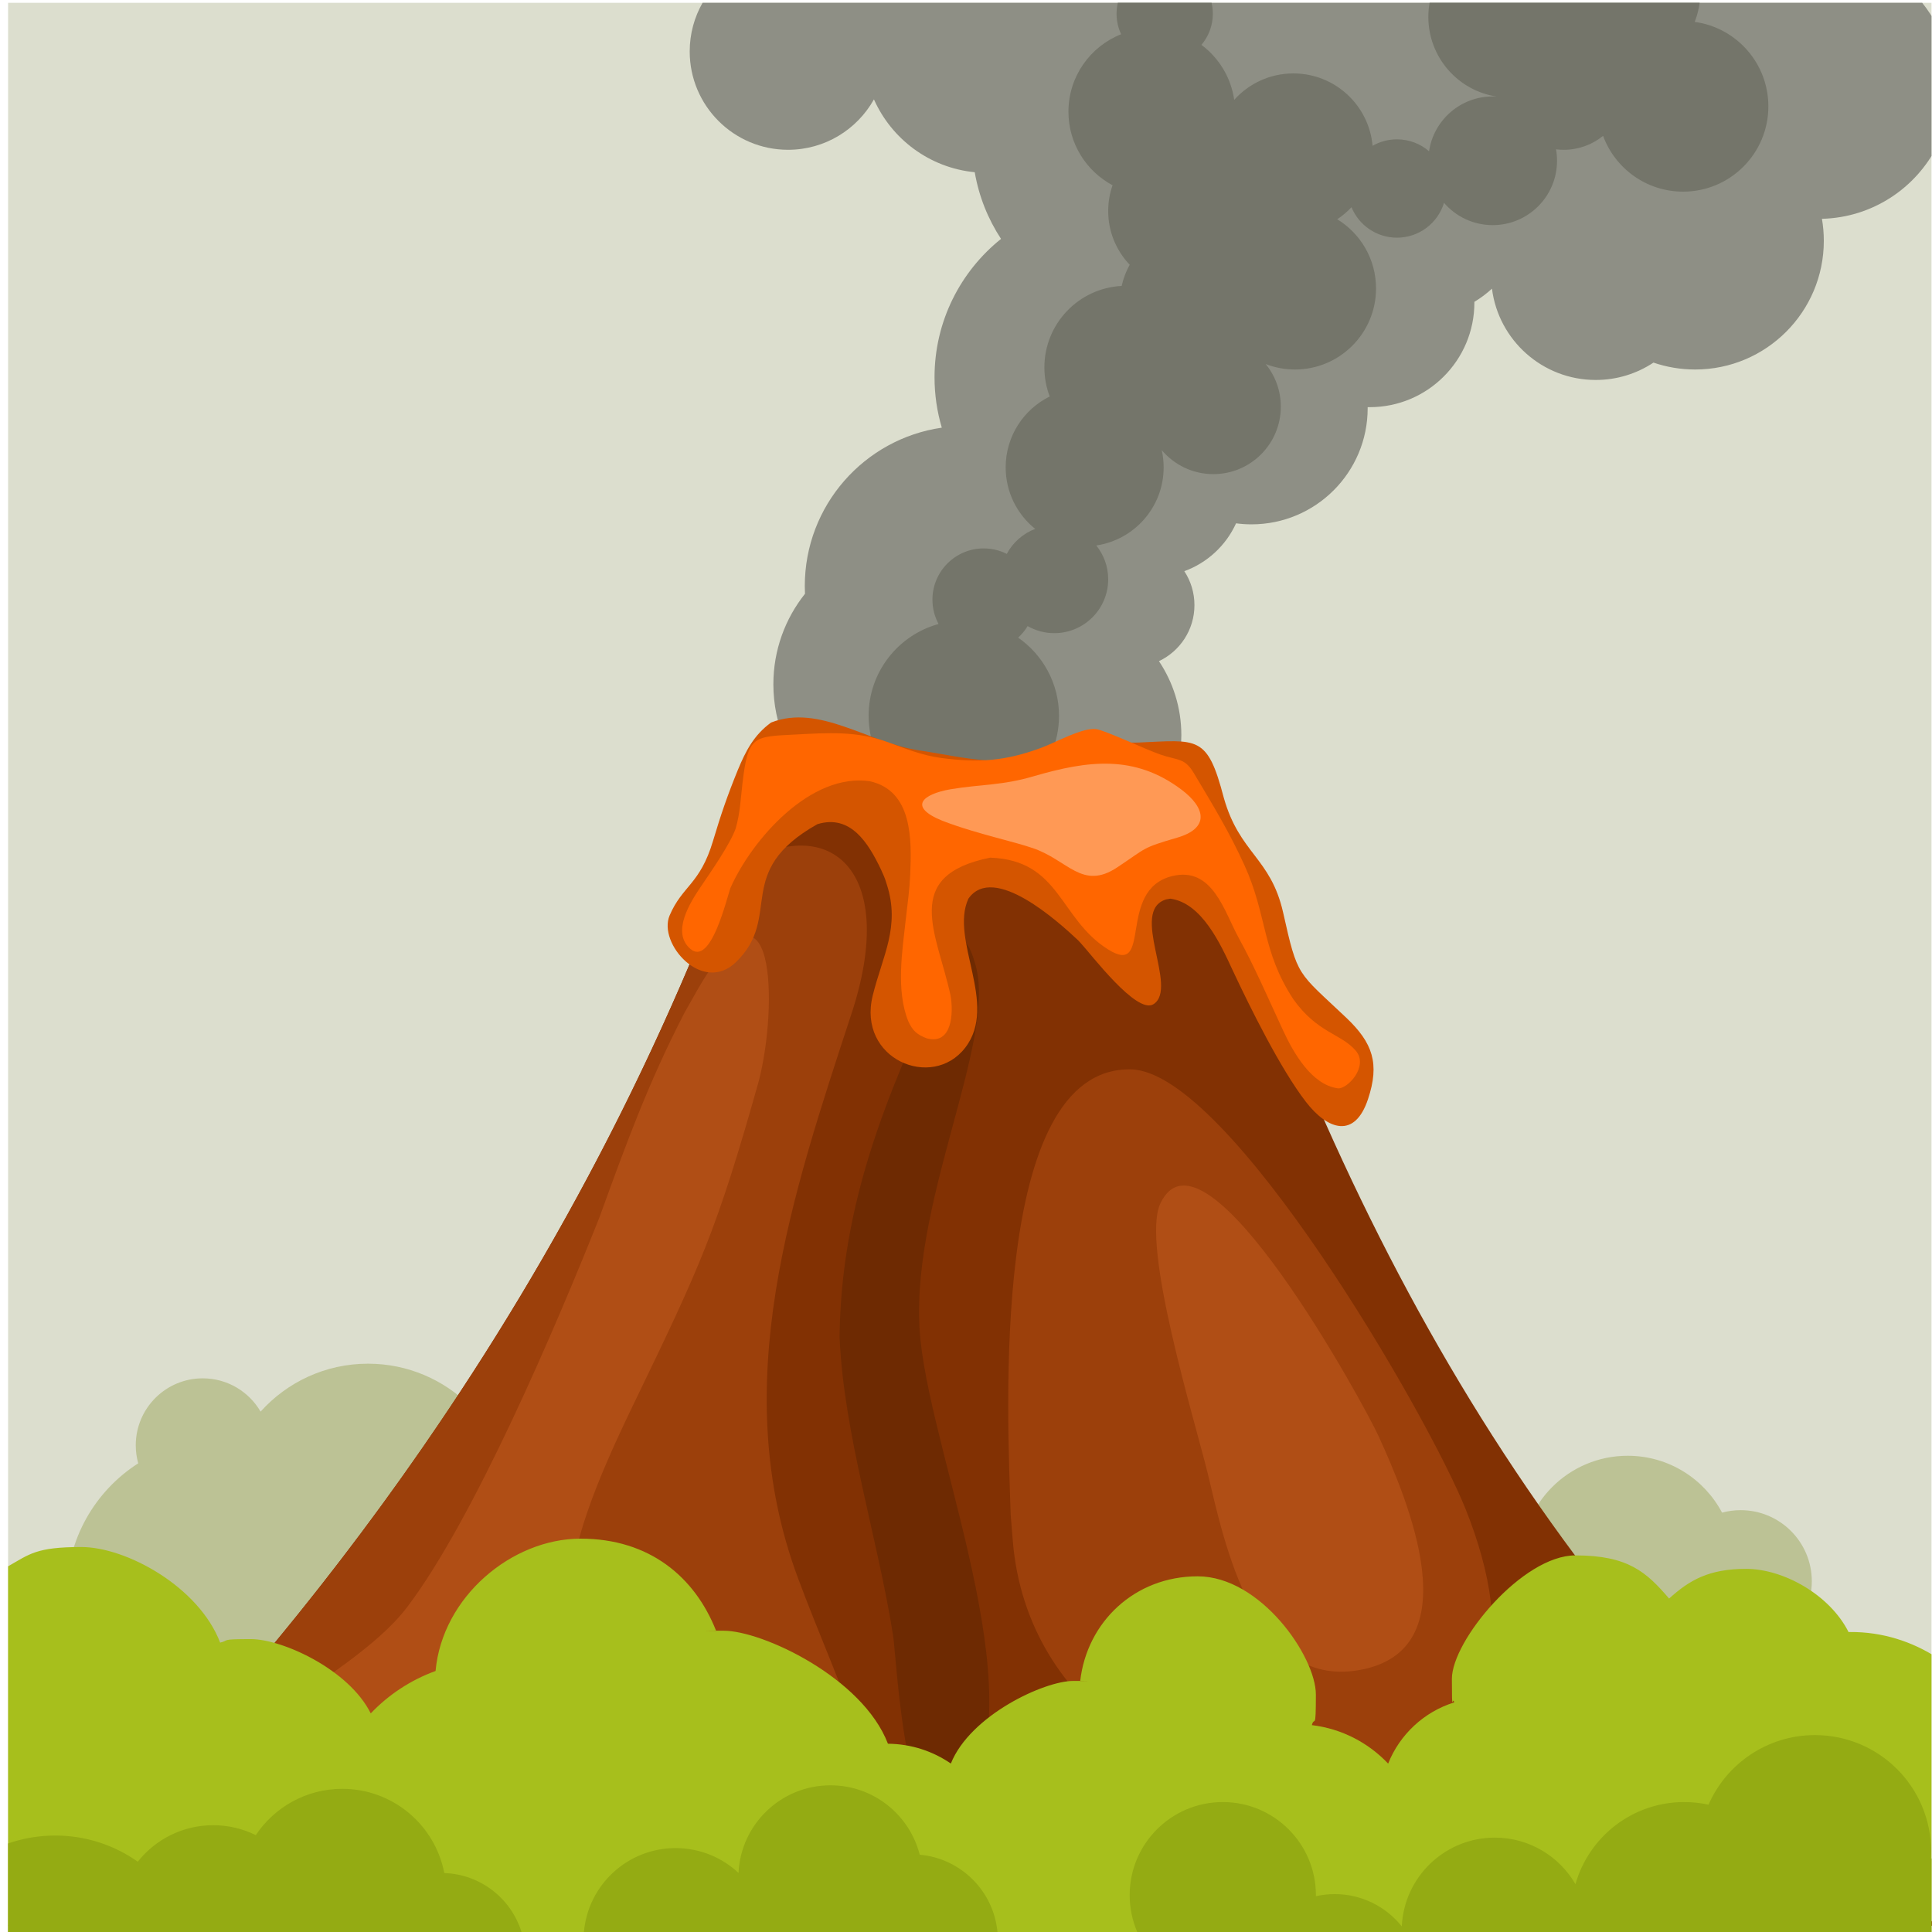 <?xml version="1.0" encoding="UTF-8" standalone="no"?>
<!-- Created with Inkscape (http://www.inkscape.org/) -->

<svg
   version="1.1"
   id="svg9"
   width="880"
   height="880"
   viewBox="0 0 880 880"
   sodipodi:docname="1689748018active-volcano.svg"
   inkscape:version="1.4 (1:1.4+202410161351+e7c3feb100)"
   xmlns:inkscape="http://www.inkscape.org/namespaces/inkscape"
   xmlns:sodipodi="http://sodipodi.sourceforge.net/DTD/sodipodi-0.dtd"
   xmlns="http://www.w3.org/2000/svg"
   xmlns:svg="http://www.w3.org/2000/svg">
  <defs
     id="defs13">
    <clipPath
       clipPathUnits="userSpaceOnUse"
       id="clipPath1">
      <path
         d="m -178.201,660.013 h 660 v -660 h -660 z"
         id="path1"
         style="stroke-width:1" />
    </clipPath>
    <clipPath
       clipPathUnits="userSpaceOnUse"
       id="clipPath2">
      <path
         d="M -661.987,566.311 H -1.987 v -660 H -661.987 Z"
         id="path2"
         style="stroke-width:1" />
    </clipPath>
    <clipPath
       clipPathUnits="userSpaceOnUse"
       id="clipPath3">
      <path
         d="m -322.028,280.298 h 660 v -660 h -660 z"
         id="path3"
         style="stroke-width:1" />
    </clipPath>
    <clipPath
       clipPathUnits="userSpaceOnUse"
       id="clipPath4">
      <path
         d="m -408.057,264.212 h 660 v -660 h -660 z"
         id="path4"
         style="stroke-width:1" />
    </clipPath>
    <clipPath
       clipPathUnits="userSpaceOnUse"
       id="clipPath5">
      <path
         d="m -368.312,321.058 h 660 v -660 h -660 z"
         id="path5"
         style="stroke-width:1" />
    </clipPath>
    <clipPath
       clipPathUnits="userSpaceOnUse"
       id="clipPath6">
      <path
         d="m -412.67,503.229 h 660 v -660 h -660 z"
         id="path6"
         style="stroke-width:1" />
    </clipPath>
    <clipPath
       clipPathUnits="userSpaceOnUse"
       id="clipPath7">
      <path
         d="m -233.918,345.845 h 660 v -660 h -660 z"
         id="path7"
         style="stroke-width:1" />
    </clipPath>
    <clipPath
       clipPathUnits="userSpaceOnUse"
       id="clipPath8">
      <path
         d="m -35.42,626.039 h 660 v -660 h -660 z"
         id="path8"
         style="stroke-width:1" />
    </clipPath>
    <clipPath
       clipPathUnits="userSpaceOnUse"
       id="clipPath9">
      <path
         d="m -345.353,517.437 h 660 v -660 h -660 z"
         id="path9"
         style="stroke-width:1" />
    </clipPath>
    <clipPath
       clipPathUnits="userSpaceOnUse"
       id="clipPath10">
      <path
         d="m -286.877,456.603 h 660 v -660 h -660 z"
         id="path10"
         style="stroke-width:1" />
    </clipPath>
    <clipPath
       clipPathUnits="userSpaceOnUse"
       id="clipPath11">
      <path
         d="m -381.964,0.792 h 660 v -660 h -660 z"
         id="path11"
         style="stroke-width:1" />
    </clipPath>
    <clipPath
       clipPathUnits="userSpaceOnUse"
       id="clipPath12">
      <path
         d="m -240.069,0.792 h 660 v -660 h -660 z"
         id="path12"
         style="stroke-width:1" />
    </clipPath>
    <clipPath
       clipPathUnits="userSpaceOnUse"
       id="clipPath13">
      <path
         d="M -594.787,515.856 H 65.213 v -660 H -594.787 Z"
         id="path13"
         style="stroke-width:1" />
    </clipPath>
  </defs>
  <sodipodi:namedview
     id="namedview11"
     pagecolor="#ffffff"
     bordercolor="#000000"
     borderopacity="0.25"
     inkscape:showpageshadow="2"
     inkscape:pageopacity="0.0"
     inkscape:pagecheckerboard="0"
     inkscape:deskcolor="#d1d1d1"
     showgrid="false"
     inkscape:zoom="0.74023096"
     inkscape:cx="441.07855"
     inkscape:cy="441.07855"
     inkscape:window-width="1850"
     inkscape:window-height="1009"
     inkscape:window-x="1990"
     inkscape:window-y="34"
     inkscape:window-maximized="1"
     inkscape:current-layer="g17">
    <inkscape:page
       x="0"
       y="0"
       id="page15"
       width="880"
       height="880"
       margin="0"
       bleed="0" />
  </sodipodi:namedview>
  <g
     id="g17"
     inkscape:groupmode="layer"
     inkscape:label="Page 1"
     transform="matrix(1.333,0,0,-1.333,0,880)">
    <path
       d="M 2.768,0 H 660 V 659.208 H 2.768 Z"
       style="fill:#dcdece;fill-opacity:1;fill-rule:nonzero;stroke:none"
       id="path19" />
    <g
       id="g29"
       transform="translate(594.787,144.144)"
       clip-path="url(#clipPath13)">
      <path
         d="M 0,0 C 13.427,0 24.311,-10.884 24.311,-24.311 24.311,-37.735 13.427,-48.62 0,-48.62 c -5.053,0 -9.742,1.543 -13.632,4.18 -6.526,-6.138 -15.312,-9.899 -24.977,-9.899 -20.138,0 -36.465,16.324 -36.465,36.464 0,20.14 16.327,36.464 36.465,36.464 13.987,0 26.131,-7.876 32.248,-19.432 C -4.334,-0.296 -2.202,0 0,0 m -470.091,-48.606 c -7.89,-19.302 -26.851,-32.904 -48.991,-32.904 -29.221,0 -52.909,23.689 -52.909,52.91 0,18.739 9.741,35.201 24.437,44.601 -0.549,1.962 -0.842,4.028 -0.842,6.163 0,12.636 10.243,22.879 22.879,22.879 8.44,0 15.811,-4.571 19.777,-11.37 9.031,10.05 22.131,16.376 36.708,16.376 27.247,0 49.334,-22.087 49.334,-49.335 0,-27.247 -22.087,-49.334 -49.334,-49.334 -0.354,0 -0.707,0.007 -1.059,0.014"
         style="fill:#bcc295;fill-opacity:1;fill-rule:evenodd;stroke:none"
         id="path31" />
    </g>
    <g
       id="g33"
       transform="translate(240.069,659.207)"
       clip-path="url(#clipPath12)">
      <path
         d="m 0,0 h 416.751 c 1.99,-2.476 3.727,-5.165 5.167,-8.03 v -40.783 c -7.309,-14.513 -22.176,-24.566 -39.429,-24.994 0.421,-2.443 0.642,-4.956 0.642,-7.522 0,-24.284 -19.686,-43.972 -43.97,-43.972 -4.985,0 -9.772,0.831 -14.239,2.358 -5.653,-3.747 -12.433,-5.932 -19.725,-5.932 -18.201,0 -33.226,13.603 -35.461,31.197 -1.838,-1.695 -3.854,-3.207 -6.009,-4.504 l 0.002,-0.238 c 0,-19.744 -16.006,-35.749 -35.749,-35.749 -0.241,0 -0.482,0.003 -0.719,0.007 l 0.004,-0.365 c 0,-21.916 -17.768,-39.682 -39.683,-39.682 -1.792,0 -3.557,0.12 -5.288,0.351 -3.439,-7.56 -9.821,-13.497 -17.679,-16.357 2.186,-3.332 3.458,-7.317 3.458,-11.598 0,-8.455 -4.959,-15.751 -12.126,-19.143 4.83,-7.231 7.649,-15.921 7.649,-25.27 0,-25.165 -20.401,-45.563 -45.565,-45.563 -13.138,0 -24.97,5.561 -33.289,14.457 -3.501,-0.784 -7.14,-1.199 -10.879,-1.199 -27.431,0 -49.67,22.237 -49.67,49.67 0,11.692 4.043,22.437 10.802,30.922 -0.042,0.874 -0.065,1.753 -0.065,2.637 0,27.531 20.342,50.309 46.817,54.129 -1.616,5.459 -2.486,11.236 -2.486,17.218 0,19.13 8.87,36.185 22.722,47.284 -4.44,6.769 -7.559,14.487 -8.983,22.783 -15.422,1.501 -28.413,11.309 -34.442,24.892 -5.746,-10.278 -16.734,-17.229 -29.346,-17.229 -18.56,0 -33.607,15.046 -33.607,33.605 0,6.045 1.6,11.717 4.395,16.62"
         style="fill:#8e8f85;fill-opacity:1;fill-rule:evenodd;stroke:none"
         id="path35" />
    </g>
    <g
       id="g37"
       transform="translate(381.964,659.207)"
       clip-path="url(#clipPath11)">
      <path
         d="m 0,0 h 32.03 c 0.279,-1.205 0.428,-2.461 0.428,-3.753 0,-4.05 -1.466,-7.756 -3.891,-10.622 5.94,-4.424 10.099,-11.113 11.195,-18.788 4.971,5.544 12.191,9.033 20.225,9.033 14.184,0 25.826,-10.869 27.059,-24.731 2.458,1.405 5.302,2.209 8.332,2.209 4.192,0 8.025,-1.535 10.968,-4.072 1.573,10.598 10.708,18.729 21.745,18.729 0.453,0 0.902,-0.013 1.347,-0.041 -13.211,2.02 -23.335,13.434 -23.335,27.211 0,1.646 0.144,3.259 0.423,4.825 h 92.279 c -0.302,-2.271 -0.875,-4.458 -1.683,-6.525 14.214,-1.936 25.167,-14.122 25.167,-28.866 0,-16.091 -13.046,-29.136 -29.135,-29.136 -12.55,0 -23.244,7.934 -27.345,19.059 -3.659,-2.974 -8.326,-4.759 -13.409,-4.759 -0.907,0 -1.799,0.058 -2.672,0.167 0.229,-1.271 0.347,-2.583 0.347,-3.921 0,-12.142 -9.843,-21.987 -21.984,-21.987 -6.648,0 -12.604,2.95 -16.635,7.611 -2.099,-6.888 -8.502,-11.9 -16.078,-11.9 -7.015,0 -13.024,4.3 -15.542,10.408 -1.448,-1.551 -3.077,-2.932 -4.856,-4.11 7.947,-4.87 13.248,-13.634 13.248,-23.636 0,-15.301 -12.405,-27.706 -27.706,-27.706 -3.525,0 -6.898,0.661 -9.998,1.862 3.233,-3.97 5.171,-9.034 5.171,-14.554 0,-12.734 -10.322,-23.058 -23.055,-23.058 -7.071,0 -13.392,3.182 -17.623,8.188 0.418,-1.887 0.642,-3.85 0.642,-5.865 0,-13.558 -9.999,-24.78 -23.023,-26.699 2.547,-3.158 4.073,-7.176 4.073,-11.552 0,-10.169 -8.241,-18.412 -18.41,-18.412 -3.317,0 -6.429,0.878 -9.116,2.413 -0.885,-1.468 -1.977,-2.794 -3.238,-3.94 8.439,-5.877 13.962,-15.65 13.962,-26.714 0,-17.968 -14.562,-32.532 -32.531,-32.532 -17.967,0 -32.532,14.564 -32.532,32.532 0,14.979 10.124,27.59 23.9,31.372 -1.333,2.473 -2.092,5.303 -2.092,8.31 0,9.674 7.843,17.517 17.516,17.517 2.837,0 5.517,-0.676 7.888,-1.873 2.086,3.897 5.532,6.955 9.703,8.542 -6.15,4.947 -10.082,12.532 -10.082,21.036 0,10.619 6.133,19.804 15.049,24.211 -1.178,3.085 -1.823,6.432 -1.823,9.931 0,14.904 11.694,27.077 26.405,27.846 0.575,2.566 1.508,4.996 2.747,7.236 -4.551,4.778 -7.346,11.245 -7.346,18.363 0,3.085 0.528,6.046 1.492,8.801 -8.971,4.791 -15.075,14.242 -15.075,25.121 0,12.026 7.457,22.308 18,26.477 -0.998,2.121 -1.555,4.491 -1.555,6.989 0,1.292 0.15,2.548 0.429,3.753"
         style="fill:#74756a;fill-opacity:1;fill-rule:evenodd;stroke:none"
         id="path39" />
    </g>
    <g
       id="g41"
       transform="translate(2.767,2.131)">
      <path
         d="m 0,0 c 94.281,87.938 198.604,218.203 257.311,392.905 1.652,4.919 5.64,8.274 10.769,9.059 4.311,0.659 8.397,-0.654 11.4,-3.586 4.226,-4.125 9.631,-5.867 15.471,-4.985 3.909,0.59 7.82,1.182 11.732,1.772 12.908,1.948 24.303,1.313 36.918,-2.063 11.507,-3.078 22.309,-2.409 33.368,2.069 0.855,0.346 1.711,0.693 2.563,1.038 5.954,2.41 11.981,2.254 17.8,-0.461 5.819,-2.716 9.813,-7.234 11.789,-13.345 C 457.224,233.722 529.095,101.325 659.22,0 Z"
         style="fill:#823103;fill-opacity:1;fill-rule:evenodd;stroke:none"
         id="path43" />
    </g>
    <g
       id="g45"
       transform="translate(286.877,203.397)"
       clip-path="url(#clipPath10)">
      <path
         d="m 0,0 c 0.549,45.163 15.792,82.212 34.69,122.615 4.208,8.993 7.355,20.381 11.805,4.309 7.364,-26.579 -23.521,-82.827 -18.833,-128.105 4.44,-42.92 41.437,-127.808 12.612,-160.483 -17.386,-19.711 -20.828,52.207 -21.945,59.35 C 13.094,-68.883 1.376,-33.097 0,0"
         style="fill:#6e2a02;fill-opacity:1;fill-rule:evenodd;stroke:none"
         id="path47" />
    </g>
    <g
       id="g49"
       transform="translate(345.353,142.564)"
       clip-path="url(#clipPath9)">
      <path
         d="M 0,0 C -0.992,32.715 -7.529,153.01 41.037,152.2 74.634,151.64 142.884,33.427 155.491,1.837 172.933,-41.868 168.385,-80.587 115.403,-90.591 60.827,-100.895 5.413,-66.804 0.722,-8.909 Z"
         style="fill:#9c400b;fill-opacity:1;fill-rule:evenodd;stroke:none"
         id="path51" />
    </g>
    <g
       id="g53"
       transform="translate(35.42,33.961)"
       clip-path="url(#clipPath8)">
      <path
         d="m 0,0 c 78.595,80.068 159.665,188.761 212.516,327.239 31.532,23.115 59.929,5.691 43.411,-46.214 -20.698,-63.224 -43.109,-128.226 -18.745,-193.865 14.579,-39.28 32.091,-70.384 30.345,-114.365 -0.065,-1.653 -0.1,-3.187 -0.112,-4.625 H 38.066 C 22.559,-23.486 7.96,-13.12 0,0"
         style="fill:#9c400b;fill-opacity:1;fill-rule:evenodd;stroke:none"
         id="path55" />
    </g>
    <g
       id="g57"
       transform="translate(233.918,314.155)"
       clip-path="url(#clipPath7)">
      <path
         d="M 0,0 4.718,8.341 C 31.013,53.209 32.014,2.173 25.343,-23.445 10.936,-74.638 5.518,-86.328 -17.363,-133.652 c -26.856,-55.546 -32.237,-82.177 -2.744,-137.33 l 2.234,-4.18 C -4.681,-299.7 4.52,-280.8 7.773,-292.281 c 1.658,-5.844 -10.545,-14.351 -17.898,-15.529 -37.618,-4.419 -106.032,9.675 -135.274,35.031 -28.28,24.524 29.701,42.162 50.54,69.557 22.906,30.115 51.089,96.368 65.729,133.139 C -19.953,-44.809 -12.459,-24.093 0,0"
         style="fill:#b04e15;fill-opacity:1;fill-rule:evenodd;stroke:none"
         id="path59" />
    </g>
    <g
       id="g61"
       transform="translate(412.67,156.77)"
       clip-path="url(#clipPath6)">
      <path
         d="M 0,0 C -4.558,18.528 -22.904,78.083 -16.155,92.217 -1.124,123.697 53.603,23.147 58.335,12.782 68.178,-8.781 90.505,-60.86 51.346,-67.345 15.824,-73.228 5.807,-24.326 0,0"
         style="fill:#b04e15;fill-opacity:1;fill-rule:evenodd;stroke:none"
         id="path63" />
    </g>
    <g
       id="g65"
       transform="translate(368.312,338.942)"
       clip-path="url(#clipPath5)"
       style="fill:#d45500">
      <path
         d="m 0,0 c -6.536,6.118 -28.805,26.42 -37.409,14.149 -6.478,-14.079 10.41,-36.085 -1.122,-50.967 -11.309,-14.598 -36.92,-3.87 -31.574,17.848 3.34,13.572 9.477,23.512 4.813,37.986 l -0.563,1.749 -0.389,1.009 -1.061,2.398 c -4.329,9.017 -10.334,18.881 -21.692,15.435 -29.023,-16.313 -11.656,-31.475 -27.832,-47.145 -11.42,-11.064 -26.758,6.366 -22.673,15.95 4.357,10.209 10.366,10.529 14.832,25.477 2.726,9.116 4.879,15.4 8.467,24.208 2.728,6.567 5.514,11.975 11.37,16.235 16.586,6.474 33.166,-7.008 50.992,-9.581 13.292,-1.949 31.662,-7.134 43.777,0.604 14.141,8.529 15.792,1.636 30.662,2.133 20.434,0.882 23.63,2.675 29.269,-18.892 5.396,-19.051 15.976,-20.395 20.244,-39.088 5.046,-22.58 4.804,-20.112 21.599,-36.05 9.091,-8.623 11.451,-15.692 7.438,-27.788 -4.536,-13.688 -13.794,-10.603 -21.27,-0.905 -8.614,11.174 -18.994,32.099 -25.05,45.043 -4.059,8.76 -10.48,22.92 -21.257,24.334 L 30.135,13.888 C 17.455,9.97 34.529,-16.331 25.848,-21.902 20.093,-25.594 4.387,-4.641 0.86,-0.911 Z"
         style="fill:#d45500;fill-opacity:1;fill-rule:evenodd;stroke:none"
         id="path67" />
    </g>
    <g
       id="g69"
       transform="translate(408.057,395.788)"
       clip-path="url(#clipPath4)"
       style="fill:#ff6600">
      <path
         d="m 0,0 c -3.237,5.522 -5.379,4.423 -11.609,6.57 -4.974,1.714 -18.811,8.259 -21.89,8.664 -4.701,0.619 -13.664,-4.508 -18.89,-6.429 -12.239,-4.503 -21.24,-5.114 -34.059,-3.429 -6.281,0.825 -12.103,3.133 -18.012,5.318 -10.853,4.017 -20.735,3.264 -32.056,2.685 -14.132,-0.728 -15.908,-0.417 -17.812,-16.415 -0.64,-5.382 -0.819,-10.461 -2.353,-15.696 -1.94,-5.436 -8.497,-14.805 -11.851,-19.784 -3.598,-5.33 -10.236,-15.603 -3.645,-21.321 7.099,-6.162 12.459,17.506 13.755,20.892 7.406,16.597 27.432,39.376 47.624,36.37 14.519,-3.288 14.291,-19.715 13.756,-31.939 -0.214,-4.943 -0.88,-9.954 -1.467,-14.871 -1.219,-11.055 -3.468,-24.699 0.838,-35.253 1.508,-3.273 3.045,-4.57 6.331,-5.796 8.704,-2.313 9.126,8.815 8.076,14.702 -4.58,21.168 -17.013,40.893 13.55,47.05 23.985,-0.858 23.53,-20.81 40.235,-31.322 15.541,-9.781 2.795,20.254 21.894,25.006 13.886,3.456 17.818,-12.069 22.837,-21.176 5.481,-9.946 10.398,-21.42 15.24,-31.804 3.416,-7.313 9.598,-18.301 18.577,-19.519 3.161,-0.429 10.763,7.515 6.089,12.914 -5.037,5.818 -13.056,5.979 -21.258,17.492 -10.865,16.528 -8.873,28.549 -16.733,45.837 C 11.956,-19.794 6.377,-10.716 0,0"
         style="fill:#ff6600;fill-opacity:1;fill-rule:evenodd;stroke:none"
         id="path71" />
    </g>
    <g
       id="g73"
       transform="translate(322.028,379.702)"
       clip-path="url(#clipPath3)"
       style="fill:#ff9955">
      <path
         d="m 0,0 c -11.879,4.807 -6.773,9.087 2.713,10.762 10.656,1.776 17.768,1.258 28.679,4.519 18.126,5.247 34.155,7.517 50.294,-4.64 C 89.897,4.456 91.413,-2.502 80.212,-5.768 67.984,-9.335 69.93,-9.143 59.738,-15.914 47.717,-23.898 42.88,-13.357 30.81,-9.317 c -3.258,1.092 -6.68,1.999 -9.998,2.901 l -1.359,0.364 C 12.968,-4.293 6.263,-2.419 0,0"
         style="fill:#ff9955;fill-opacity:1;fill-rule:evenodd;stroke:none"
         id="path75" />
    </g>
    <g
       id="g77"
       transform="translate(661.987,93.689)"
       clip-path="url(#clipPath2)">
      <path
         d="m 0,0 v -93.702 h -659.22 v 124.97 c 7.385,4.193 9.645,6.588 25.024,6.588 15.38,0 40.149,-13.566 47.44,-32.666 3.364,0.788 -0.302,1.206 10.475,1.206 10.778,0 33.485,-10.338 40.981,-25.382 6.102,6.404 13.663,11.411 22.146,14.485 2.3,25.353 26.063,45.218 49.561,45.218 23.498,0 39.035,-13.062 46.316,-31.519 0.856,0.035 -10.655,0.059 2.583,0.059 13.239,0 47.48,-16.036 56.115,-38.614 7.974,-0.071 15.37,-2.559 21.496,-6.767 6.666,16.544 31.923,28.221 41.792,28.221 9.868,0 1.61,-0.022 2.406,-0.064 2.277,20.152 18.601,35.813 40.134,35.813 21.538,0 40.4,-27.436 40.4,-40.398 0,-12.961 -0.479,-7.112 -1.369,-10.445 10.223,-1.229 19.339,-6.042 26.063,-13.146 3.962,9.941 12.257,17.685 22.553,20.899 -0.507,2.609 -0.773,-4.969 -0.773,8.055 0,13.027 24.124,42.185 42.186,42.185 18.058,0 24.304,-5.721 32.039,-14.749 6.954,6.305 13.589,10.148 26.307,10.148 12.717,0 28.565,-8.787 35.007,-21.587 l 0.522,0.005 C -18.822,8.898 -8.584,5.572 0,0"
         style="fill:#a7bf1c;fill-opacity:1;fill-rule:evenodd;stroke:none"
         id="path79" />
    </g>
    <g
       id="g81"
       transform="translate(178.201,-0.013)"
       clip-path="url(#clipPath1)">
      <path
         d="m 0,0 h -175.434 v 30.269 c 5.042,1.752 10.457,2.709 16.097,2.709 10.507,0 20.238,-3.308 28.214,-8.94 6.02,7.597 15.326,12.468 25.77,12.468 5.228,0 10.168,-1.222 14.555,-3.391 6.367,9.535 17.224,15.82 29.551,15.82 17.308,0 31.721,-12.387 34.866,-28.78 C -13.941,19.736 -3.514,11.386 0,0 M 162.637,0 H 21.322 c 1.403,16.075 14.898,28.687 31.336,28.687 8.309,0 15.864,-3.22 21.489,-8.483 0.794,16.665 14.557,29.934 31.421,29.934 14.7,0 27.045,-10.085 30.496,-23.712 C 150.115,25.183 161.319,14.029 162.637,0 M 483.786,25.529 V 0 H 210.405 c -1.667,3.863 -2.593,8.125 -2.593,12.601 0,17.572 14.245,31.816 31.817,31.816 17.571,0 31.815,-14.244 31.815,-31.816 l -0.005,-0.354 c 2.075,0.463 4.228,0.71 6.441,0.71 9.274,0 17.542,-4.309 22.914,-11.032 0.772,16.886 14.707,30.338 31.783,30.338 11.774,0 22.055,-6.398 27.557,-15.906 4.59,16.195 19.483,28.06 37.15,28.06 2.857,0 5.642,-0.313 8.321,-0.901 6.13,14 20.105,23.782 36.364,23.782 21.918,0 39.683,-17.766 39.683,-39.683 0,-0.847 -0.031,-1.687 -0.082,-2.52 0.727,0.176 1.467,0.323 2.216,0.434"
         style="fill:#94ab13;fill-opacity:1;fill-rule:evenodd;stroke:none"
         id="path83" />
    </g>
  </g>
</svg>
